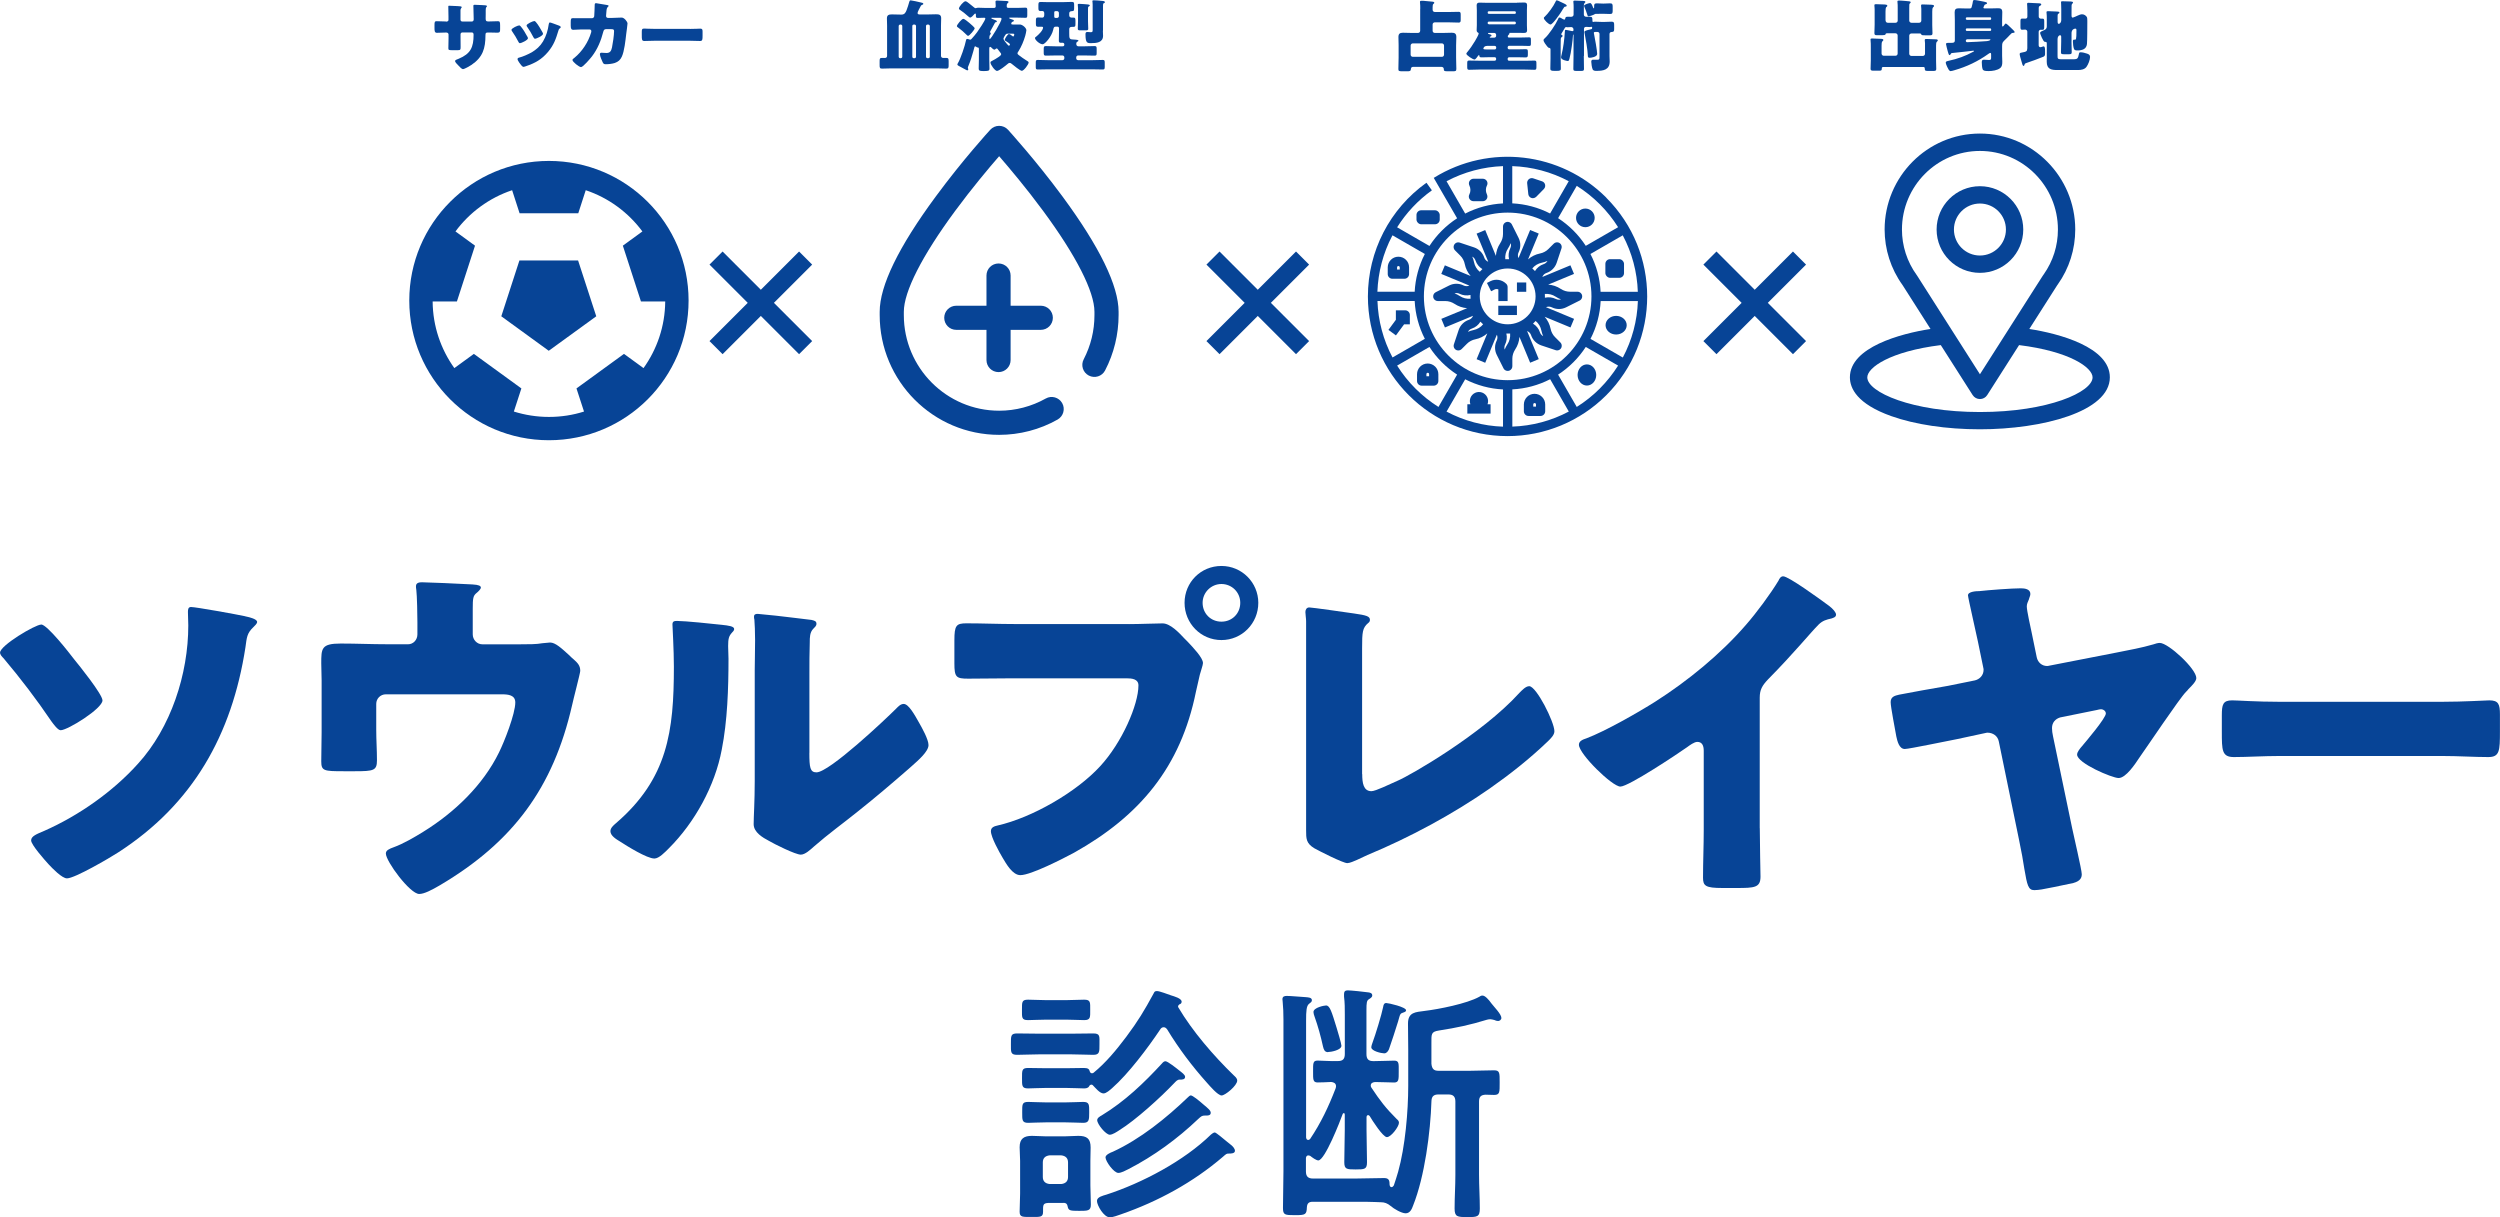 <?xml version="1.0" encoding="UTF-8"?><svg id="_レイヤー_2" xmlns="http://www.w3.org/2000/svg" viewBox="0 0 418.36 203.7"><defs><style>.cls-1{fill:#074496;}</style></defs><g id="_レイヤー_5"><g><path class="cls-1" d="M6.88,104.5c1.01,0,4.75,4.81,5.52,5.82,.83,1.01,4.75,5.88,4.75,6.89,0,1.36-5.82,4.99-7,4.99-.47,0-1.19-1.01-1.54-1.48-2.49-3.68-5.16-7.18-8.01-10.56-.24-.24-.59-.59-.59-.95,0-1.19,5.88-4.69,6.88-4.69Zm34.13-1.37c.53,.12,2.02,.42,2.02,.95,0,.3-.42,.65-.59,.83-1.13,1.07-1.13,1.72-1.37,3.44-2.26,14.6-8.78,26.23-21.31,34.31-1.37,.89-7.24,4.33-8.55,4.33-.83,0-2.43-1.66-3.09-2.37-.65-.71-2.91-3.26-2.91-3.98s.95-1.07,2.2-1.6c5.76-2.55,11.45-6.53,15.67-11.22,5.52-6.05,8.43-15.02,8.43-23.15,0-.77-.06-1.48-.06-2.26,0-.47,.06-.83,.53-.83,.77,0,7.72,1.25,9.02,1.54Z"/><path class="cls-1" d="M68.25,107.82c.95,0,1.6-.77,1.6-1.66v-2.02c0-1.13-.06-4.45-.18-5.4-.06-.36-.06-.47-.06-.65,0-.59,.59-.65,1.01-.65,.83,0,6.41,.24,8.43,.36,1.07,.06,1.42,.24,1.42,.53,0,.24-.47,.71-.71,.89-.59,.47-.65,.89-.65,2.67v4.27c0,.89,.71,1.66,1.6,1.66h6.35c1.31,0,2.79,0,3.68-.18,.36,0,.95-.12,1.31-.12,.89,0,1.9,.95,3.15,2.08,.24,.24,.53,.53,.83,.77,.65,.59,1.07,1.01,1.07,1.9,0,.36-1.19,4.87-1.37,5.76-3.15,13.77-9.85,22.85-22.08,30.09-1.42,.83-2.67,1.48-3.5,1.48-1.54,0-5.58-5.46-5.58-6.77,0-.53,.53-.77,1.36-1.07,1.48-.53,3.44-1.66,4.87-2.55,5.28-3.26,10.03-7.83,12.7-13.29,.89-1.78,2.73-6.47,2.73-8.37,0-1.25-1.19-1.36-2.26-1.36h-19.41c-.89,0-1.6,.71-1.6,1.6v4.33c0,1.72,.12,3.38,.12,5.1s-.53,1.84-3.68,1.84h-1.9c-3.32,0-3.74-.06-3.74-1.66s.06-3.26,.06-4.87v-8.67c0-.95-.06-1.9-.06-2.85,0-2.49,0-3.32,3.26-3.32,2.61,0,5.16,.12,7.78,.12h3.44Z"/><path class="cls-1" d="M120.78,104.56c1.13,.12,2.08,.24,2.08,.71,0,.24-.24,.47-.36,.59-.53,.59-.65,1.01-.65,2.26,0,.71,.06,1.42,.06,2.14,0,4.93-.18,10.39-1.13,15.19-1.13,6.05-4.51,12.17-8.84,16.5-.65,.65-1.66,1.72-2.43,1.72-1.25,0-4.57-2.08-5.76-2.85-.59-.36-1.6-.95-1.6-1.72,0-.53,.47-.95,.89-1.31,8.72-7.48,9.73-15.43,9.73-26.23,0-2.73-.24-6.83-.24-7.06,0-.53,.3-.59,.77-.59,1.25,0,5.94,.47,7.48,.65Zm14.66,21.43c0,2.43,.12,3.26,1.19,3.26,2.14,0,11.45-8.78,13.35-10.68,.3-.3,.71-.77,1.25-.77,.83,0,1.84,1.84,2.61,3.21,.47,.83,1.54,2.73,1.54,3.68,0,1.07-1.72,2.55-2.79,3.5-.18,.18-.42,.36-.53,.47-2.79,2.43-5.58,4.81-8.49,7.12-2.43,1.96-4.99,3.8-7.36,5.88-.59,.53-1.48,1.36-2.2,1.36-.89,0-4.45-1.78-5.34-2.31-1.01-.53-2.55-1.42-2.55-2.79,0-1.19,.18-3.86,.18-7.18v-18.64c0-1.19,.06-3.15,.06-4.99,0-1.36-.06-2.67-.12-3.44-.06-.18-.06-.3-.06-.47,0-.42,.3-.47,.65-.47,.12,0,2.55,.24,3.03,.3,.95,.12,5.1,.59,5.94,.71,.47,.12,.83,.18,.83,.65,0,.36-.3,.59-.53,.83-.59,.59-.59,1.48-.59,2.26-.06,1.78-.06,3.56-.06,5.34v13.18Z"/><path class="cls-1" d="M188.91,104.44c1.84,0,4.45-.12,5.64-.12,1.31,0,2.79,1.6,3.68,2.55l.47,.47c.95,1.01,2.61,2.73,2.61,3.62,0,.36-.42,1.48-.53,1.96-.24,1.01-.42,1.84-.65,2.85-2.55,12.58-9.38,20.77-20.42,26.94-1.78,.95-7.18,3.74-8.96,3.74-1.31,0-2.37-1.9-2.97-2.91-.53-.89-1.96-3.44-1.96-4.45,0-.65,.59-.83,1.13-.95,5.76-1.31,13.18-5.58,17.15-9.91,3.68-3.98,6.41-10.33,6.41-13.53,0-1.07-1.07-1.19-2.02-1.19h-18.87c-2.55,0-5.04,.06-7.6,.06-2.02,0-2.31-.24-2.31-2.55v-3.86c0-2.49,.3-2.85,2.02-2.85,2.67,0,5.4,.12,8.07,.12h19.11Zm21.66-3.56c0,3.44-2.73,6.23-6.17,6.23s-6.17-2.79-6.17-6.23,2.73-6.17,6.17-6.17,6.17,2.79,6.17,6.17Zm-9.32,0c0,1.78,1.36,3.15,3.15,3.15s3.15-1.37,3.15-3.15-1.42-3.15-3.15-3.15-3.15,1.42-3.15,3.15Z"/><path class="cls-1" d="M227.96,129.55c0,1.42,.18,2.85,1.54,2.85,.71,0,3.09-1.19,4.45-1.78,1.96-.83,14.01-7.72,20.3-14.66,.47-.47,1.07-1.13,1.66-1.13,1.19,0,4.21,5.99,4.21,7.54,0,.65-.65,1.25-1.13,1.72-3.03,2.91-6.35,5.52-9.73,7.89-6.23,4.33-13.41,8.19-20.42,11.1l-1.78,.83c-.42,.18-1.19,.53-1.6,.53-.71,0-4.69-2.02-5.52-2.49-1.37-.83-1.37-1.6-1.37-3.03v-34.96c0-.47-.12-1.13-.12-1.54,0-.36,.18-.77,.65-.77s6.23,.83,7.48,1.01c2.08,.3,2.67,.47,2.67,1.07,0,.24-.12,.42-.3,.53-.95,.83-1.01,1.48-1.01,4.27v21.01Z"/><path class="cls-1" d="M294.49,138.57c0,1.6,.06,3.2,.06,4.81,0,1.07,.06,2.2,.06,3.32,0,1.84-1.01,1.9-3.98,1.9h-2.43c-2.79,0-3.21-.36-3.21-1.72,0-2.67,.12-5.34,.12-8.01v-13.24c0-.89-.3-1.48-1.07-1.48-.53,0-1.31,.59-1.72,.89-1.6,1.13-9.79,6.59-11.16,6.59s-6.94-5.46-6.94-7c0-.65,.71-.89,1.25-1.07,3.15-1.19,8.67-4.33,11.57-6.17,5.4-3.44,10.92-7.95,15.13-12.82,1.72-1.96,4.1-5.16,5.46-7.42,.12-.3,.36-.71,.77-.71,.89,0,5.88,3.62,7.66,4.93,.71,.53,1.19,1.13,1.19,1.48,0,.42-.42,.53-.77,.65-.83,.18-1.48,.36-2.14,1.01-1.42,1.42-4.04,4.69-8.49,9.2-.95,1.01-1.37,1.72-1.37,3.03v21.84Z"/><path class="cls-1" d="M330.4,113.88c.89-.18,1.54-.89,1.54-1.78,0-.06,0-.24-.06-.42l-.89-4.33c-.12-.65-1.66-7.36-1.66-7.72,0-.65,1.42-.71,1.9-.71,1.6-.18,5.46-.47,6.94-.47,.65,0,1.6,.12,1.6,.95,0,.3-.18,.59-.24,.89-.18,.42-.36,.77-.36,1.19,0,.71,.65,3.56,.83,4.45l.83,4.04c.18,.89,.89,1.48,1.72,1.48,.12,0,.18,0,.42-.06l11.28-2.2c2.08-.42,4.1-.77,6.11-1.36,.3-.12,.77-.24,1.07-.24,1.42,0,6.11,4.33,6.11,5.88,0,.53-.71,1.25-1.31,1.84-.12,.18-.3,.36-.42,.47-1.07,1.07-6.47,9.14-7.78,10.98-.71,1.07-2.26,3.44-3.5,3.44-1.07,0-6.94-2.49-6.94-3.92,0-.47,.53-1.07,.83-1.42,.65-.77,3.98-4.69,3.98-5.46,0-.42-.42-.71-.83-.71-.18,0-.42,.06-.65,.12l-6.17,1.25c-.77,.24-1.36,.83-1.36,1.78,0,.42,.06,.89,.18,1.42l3.2,15.37c.24,1.19,1.6,6.94,1.6,7.66,0,.47-.12,1.13-1.42,1.48-1.96,.42-4.81,1.01-5.28,1.07-.3,.06-.95,.12-1.25,.12-1.01,0-1.19-.83-1.66-3.56-.18-1.25-.47-2.85-.89-4.87l-3.38-16.44c-.18-.95-1.01-1.48-1.9-1.48-.06,0-.12,0-.36,.06l-4.69,1.01c-1.31,.24-8.07,1.66-8.78,1.66-.95,0-1.25-1.31-1.42-2.08-.18-1.07-.95-4.93-.95-5.76,0-.89,.65-1.07,1.42-1.25,.83-.18,6.77-1.25,8.19-1.48l4.39-.89Z"/><path class="cls-1" d="M408.74,117.44c3.5,0,7.3-.24,7.83-.24,1.54,0,1.78,.65,1.78,2.37v2.85c0,3.26-.06,4.27-1.96,4.27-2.32,0-5.04-.18-7.66-.18h-27.3c-2.61,0-5.4,.18-7.6,.18-2.02,0-2.02-1.13-2.02-4.27v-2.73c0-1.78,.18-2.49,1.72-2.49,.83,0,4.15,.24,7.89,.24h27.3Z"/></g><g><g><path class="cls-1" d="M74.62,3.62c.13,0,.43-.01,.43-.3v-.56c0-.56-.03-1.12-.03-1.67,0-.09,.01-.13,.12-.13,.26,0,1.06,.05,1.4,.06,.42,.01,.73,.04,.73,.18,0,.04-.05,.12-.08,.14-.1,.13-.13,.25-.13,.4v1.54c0,.18,.1,.32,.3,.32h1.61c.22,0,.3-.18,.3-.38,0-.36-.03-1.8-.05-2.09,0-.05-.01-.1-.01-.16,0-.1,.09-.17,.19-.17,.18,0,.95,.04,1.18,.05,.44,.01,.91,.03,.91,.17,0,.22-.21,.03-.21,.64v.73c0,.23-.01,.47-.01,.71,0,.38,.08,.49,.42,.49h.16c.32-.01,1.38-.04,1.49-.04,.29,0,.35,.12,.35,.73v.57c0,.43-.03,.62-.43,.62-.47,0-.95-.03-1.41-.03h-.16c-.38,0-.45,.06-.45,.45-.01,2.21-.43,3.67-2.34,4.97-.25,.17-1.17,.71-1.44,.71-.17,0-.56-.38-.79-.65-.21-.21-.52-.52-.52-.7,0-.17,.23-.25,.61-.39,2-.83,2.49-1.92,2.49-4.01,0-.21-.06-.39-.3-.39h-1.58c-.17,0-.3,.14-.3,.3v.69c0,.53,.01,1.26,.01,1.43,0,.45-.01,.55-.48,.55h-.91c-.58,0-.66-.04-.66-.32,0-.55,.03-1.08,.03-1.61v-.7c0-.18-.16-.32-.34-.32h-.26c-.51,0-1.01,.04-1.35,.04-.39,0-.4-.34-.4-.82v-.48c0-.53,.05-.64,.35-.64,.27,0,.91,.04,1.4,.04h.17Z"/><path class="cls-1" d="M88.25,6.11c.06,.13,.1,.23,.1,.29,0,.32-1.14,.83-1.34,.83-.14,0-.22-.16-.27-.26-.31-.6-.65-1.17-1.03-1.71-.05-.08-.12-.17-.12-.26,0-.27,1.06-.75,1.3-.75,.06,0,.17,.06,.26,.18,.42,.49,.77,1.1,1.09,1.69Zm4.82-2c.39,.13,.77,.25,.77,.44,0,.06-.06,.13-.17,.21-.12,.09-.14,.09-.21,.32-.44,1.45-.77,2.44-1.77,3.63-1.04,1.23-2.15,1.86-3.66,2.36-.1,.04-.32,.12-.43,.12-.21,0-.55-.48-.67-.66-.01-.03-.04-.05-.06-.09-.1-.16-.26-.39-.26-.53,0-.17,.09-.22,.23-.26,.66-.16,1.52-.55,2.12-.88,.79-.47,1.44-1.04,1.91-1.83,.53-.9,.82-1.86,.96-2.89,.03-.12,.06-.29,.19-.29s.88,.29,1.05,.35Zm-3.41-.44c.42,.48,.82,1.19,1.13,1.75,.05,.1,.08,.19,.08,.25,0,.31-1.13,.82-1.32,.82-.14,0-.22-.14-.29-.26-.31-.62-.65-1.18-1.05-1.75-.05-.06-.09-.13-.09-.22,0-.25,1.06-.74,1.31-.74,.06,0,.16,.06,.23,.16Z"/><path class="cls-1" d="M99.04,3.05c.22,0,.38-.14,.4-.35,.04-.23,.06-1.56,.08-1.88,0-.16,.04-.29,.22-.29,.09,0,1.75,.29,1.92,.32,.05,.01,.19,.06,.19,.13,0,.05-.04,.09-.09,.14-.09,.08-.22,.22-.26,.58-.01,.12-.08,.88-.08,.95,0,.22,.12,.35,.34,.35h.64c.4-.01,1.61-.06,1.64-.06,.42,0,.97,.69,.97,.99,0,.16-.18,1.53-.22,1.79-.12,1.04-.31,2.87-.73,3.76-.26,.56-.61,.86-1.18,1.06-.43,.14-1.05,.21-1.51,.21-.31,0-.38-.08-.51-.32-.14-.3-.47-1.03-.47-1.35,0-.17,.09-.26,.26-.26,.16,0,.52,.05,.83,.05,.62,0,.8-.35,.93-.91,.14-.64,.35-2.09,.35-2.73,0-.27-.08-.35-.48-.35h-.9c-.26,.01-.36,.19-.42,.42-.38,1.49-.96,2.91-1.9,4.14-.25,.32-1.48,1.79-1.83,1.79-.32,0-1.43-.88-1.43-1.19,0-.13,.12-.21,.32-.36,1.3-1.06,2.32-2.62,2.8-4.23,.01-.06,.04-.18,.04-.23,0-.17-.13-.29-.29-.29h-1.41c-.36,.01-1.15,.06-1.36,.06-.29,0-.39-.23-.39-.69v-.62c0-.51,.06-.64,.36-.64,.36,0,.73,.01,1.09,.01h2.04Z"/><path class="cls-1" d="M115.47,4.84c.77,0,1.6-.05,1.71-.05,.34,0,.39,.14,.39,.52v.62c0,.71-.01,.93-.43,.93-.51,0-1.1-.04-1.67-.04h-5.97c-.57,0-1.18,.04-1.66,.04-.44,0-.44-.25-.44-.93v-.6c0-.39,.04-.55,.38-.55,.18,0,.91,.05,1.73,.05h5.97Z"/></g><g><path class="cls-1" d="M153.55,2.19c0,.19,.18,.23,.35,.23h1.35c.47,0,.92-.03,1.39-.03,.49,0,.86,.06,.86,.66,0,.42-.03,.82-.03,1.23v5.06c0,.25,.18,.36,.4,.36,.17,0,.32-.01,.48-.01,.36,0,.4,.14,.4,.56v.66c0,.43-.04,.57-.4,.57-.52,0-1.05-.04-1.57-.04h-7.61c-.52,0-1.05,.04-1.57,.04-.36,0-.4-.14-.4-.57v-.67c0-.42,.04-.55,.4-.55,.17,0,.32,.01,.49,.01,.23,0,.36-.14,.36-.36V4.3c0-.51-.03-.9-.03-1.23,0-.57,.35-.66,.84-.66,.47,0,.93,.03,1.4,.03h.22c.47,0,.67-.32,.82-.71,.18-.48,.34-.96,.47-1.45,.04-.14,.09-.22,.23-.22,.18,0,1.35,.27,1.64,.34,.25,.05,.47,.09,.47,.23,0,.12-.12,.16-.19,.18-.14,.05-.18,.09-.23,.19-.13,.25-.55,.97-.55,1.21Zm-2.91,1.92c-.13,0-.25,.12-.25,.25v5.13c0,.14,.12,.25,.25,.25h.1c.14,0,.25-.1,.25-.25V4.36c0-.14-.1-.25-.25-.25h-.1Zm2.28,0c-.14,0-.25,.1-.25,.25v5.13c0,.14,.1,.25,.25,.25h.12c.14,0,.25-.1,.25-.25V4.36c0-.13-.1-.25-.25-.25h-.12Zm2.3,0c-.14,0-.26,.1-.26,.25v5.13c0,.14,.12,.25,.26,.25h.12c.14,0,.26-.1,.26-.25V4.36c0-.13-.12-.25-.26-.25h-.12Z"/><path class="cls-1" d="M163.1,4.75c0,.22-.87,1.25-1.1,1.25-.09,0-.19-.12-.26-.18-.42-.43-.9-.84-1.35-1.17-.12-.08-.26-.17-.26-.29,0-.22,.8-1.21,1.08-1.21,.18,0,.71,.44,.99,.67,.31,.26,.91,.78,.91,.92Zm2.45,5.27c0,.49,.03,.97,.03,1.47,0,.31-.1,.4-.87,.4h-.22c-.58,0-.71-.1-.71-.42,0-.48,.03-.96,.03-1.45v-1.78c0-.23-.03-.29-.19-.29-.1,0-.17-.05-.29-.14-.05-.04-.1-.05-.14-.05-.1,0-.13,.12-.21,.44-.03,.1-.05,.21-.09,.34-.21,.77-.49,1.69-.8,2.41-.03,.06-.13,.32-.13,.39s.08,.17,.08,.26c0,.08-.05,.17-.14,.17s-.19-.05-.26-.09c-.4-.22-.79-.43-1.18-.64-.1-.05-.25-.13-.25-.26,0-.06,.05-.14,.09-.21,.45-.73,1.18-2.91,1.35-3.8,.03-.12,.05-.26,.21-.26,.08,0,.23,.05,.31,.08,.05,.03,.12,.05,.18,.05,.12,0,.21-.09,.27-.17,.29-.31,.64-.73,.88-1.06,.25-.34,1.39-2,1.39-2.31,0-.12-.1-.13-.19-.13-.36,0-.73,.03-1.09,.03-.29,0-.3-.13-.3-.44v-.12c0-.06-.01-.17-.12-.17-.05,0-.13,.08-.18,.14-.13,.16-.45,.53-.67,.53-.09,0-.23-.13-.35-.23-.44-.4-.9-.77-1.39-1.09-.06-.04-.13-.09-.13-.18,0-.32,.79-1.23,1.09-1.23,.17,0,.42,.21,.55,.31,.29,.22,.56,.43,.82,.66,.1,.09,.22,.19,.34,.19,.05,0,.13-.03,.17-.04,.08-.03,.12-.04,.21-.04,.43,0,.87,.04,1.31,.04h1.35c.21,0,.32-.06,.32-.3,0-.16-.01-.49-.03-.6-.01-.06-.01-.09-.01-.13,0-.18,.13-.21,.27-.21,.16,0,1.27,.05,1.6,.08,.16,.01,.31,.03,.31,.17,0,.08-.06,.14-.17,.22-.13,.1-.13,.32-.13,.49,0,.22,.12,.27,.31,.27h1.49c.44,0,.9-.04,1.34-.04,.27,0,.3,.12,.3,.45v.77c0,.38-.03,.48-.3,.48-.44,0-.9-.03-1.34-.03h-1.19c-.09,0-.21,0-.21,.06,0,.09,.27,.18,.45,.23,.27,.08,.34,.1,.34,.22,0,.1-.06,.14-.16,.16-.23,.05-.27,.27-.27,.35,0,.12,.12,.13,.26,.13h1.17c.45,0,1.1,.58,1.1,.96,0,.18-.14,.74-.19,.93-.25,.87-.65,1.84-1.14,2.6-.08,.12-.16,.22-.16,.32,0,.12,.1,.22,.19,.29,.43,.34,.92,.67,1.36,.95,.18,.1,.32,.19,.32,.32,0,.29-.8,1.38-1.14,1.38-.27,0-1.39-.91-1.65-1.13-.12-.1-.23-.19-.39-.19-.14,0-.25,.09-.35,.18-.3,.26-1.41,1.16-1.77,1.16-.32,0-1.09-1.01-1.09-1.41,0-.14,.1-.19,.22-.25,.3-.13,.83-.47,1.12-.66,.26-.18,.45-.32,.45-.48,0-.1-.08-.21-.22-.38-.08-.09-.19-.25-.3-.39-.08-.12-.14-.19-.23-.19-.06,0-.12,.03-.17,.08-.05,.05-.12,.12-.21,.12-.16,0-.39-.23-.51-.35-.05-.05-.12-.12-.19-.12-.14,0-.16,.14-.16,.31v1.86Zm.57-7.05c-.14,0-.23,0-.23,.06,0,.08,.18,.16,.4,.23,.3,.1,.53,.18,.53,.34,0,.1-.14,.12-.23,.13-.08,.01-.14,.17-.18,.25-.21,.4-.44,.83-.67,1.22-.03,.04-.06,.1-.06,.16s.03,.09,.06,.12c.04,.03,.06,.06,.06,.12,0,.1-.06,.17-.13,.25-.09,.12-.1,.3-.1,.45v.1s0,.14,.06,.14c.22,0,1.97-2.95,1.97-3.37,0-.18-.12-.19-.34-.19h-1.14Zm2.61,2.66c-.21,0-.32,0-.47,.18-.12,.16-.34,.52-.34,.69,0,.14,.34,.58,.57,.84,.16,.18,.26,.31,.35,.31s.18-.16,.18-.23c0-.09-.4-.38-.61-.49s-.27-.17-.27-.25c0-.21,.49-.99,.71-.99,.09,0,.3,.13,.44,.25,.13,.1,.18,.16,.26,.16,.17,0,.18-.34,.18-.35,0-.12-.12-.12-.56-.12h-.45Z"/><path class="cls-1" d="M178.11,.35c.42,0,.83-.03,1.25-.03,.36,0,.39,.13,.39,.52v.32c0,.62,0,.69-.4,.71-.25,.01-.42,.1-.42,.36v.36c0,.26,.22,.36,.44,.36,.08,0,.14-.01,.22-.01,.34,0,.38,.12,.38,.55v.53c0,.34-.03,.48-.35,.48h-.26c-.23,0-.43,.09-.43,.35v.66c0,.9,0,1.08,.64,1.1,.8,.04,.9,.09,.9,.21,0,.05-.05,.08-.09,.1-.21,.13-.27,.17-.27,.43,0,.23,.12,.4,.36,.4h1.01c.57,0,1.13-.04,1.7-.04,.31,0,.34,.13,.34,.47v.66c0,.35-.03,.47-.32,.47-.57,0-1.14-.03-1.71-.03h-1.08c-.17,0-.31,.14-.31,.31v.17c0,.17,.14,.31,.31,.31h2.43c.57,0,1.14-.04,1.71-.04,.3,0,.32,.13,.32,.47v.66c0,.34-.03,.47-.32,.47-.57,0-1.14-.03-1.71-.03h-7.48c-.57,0-1.14,.03-1.71,.03-.3,0-.32-.13-.32-.47v-.66c0-.34,.03-.47,.32-.47,.57,0,1.14,.04,1.71,.04h2.44c.17,0,.31-.14,.31-.31v-.17c0-.17-.14-.31-.31-.31h-1.09c-.57,0-1.14,.03-1.71,.03-.31,0-.34-.13-.34-.53v-.55c0-.38,.03-.52,.34-.52,.57,0,1.14,.04,1.71,.04h1.1c.21,0,.3-.09,.3-.3,0-.23-.16-.3-.36-.3-.05,0-.1,.01-.17,.01-.27,0-.39-.05-.39-.35,0-.61,.03-1.22,.03-1.83v-.27c0-.13-.1-.25-.25-.25h-.29c-.31,0-.35,.13-.44,.55-.25,1.1-1.38,2.4-1.75,2.4-.49,0-1.29-.71-1.29-1.04,0-.09,.09-.18,.21-.25,.36-.29,1.14-1.03,1.14-1.51,0-.12-.1-.14-.25-.14-.19,0-.38,.01-.57,.01-.34,0-.38-.13-.38-.51v-.44c0-.44,0-.61,.38-.61,.22,0,.45,.03,.67,.03,.32,0,.35-.27,.35-.53v-.18c0-.22-.09-.4-.32-.4-.1,0-.21,.01-.31,.01-.32,0-.35-.17-.35-.52V.86c0-.39,.03-.53,.39-.53,.42,0,.83,.03,1.25,.03h2.71Zm-1.44,1.51c-.21,0-.25,.09-.25,.27v.56c0,.17,.01,.31,.22,.31h.25c.18,0,.31-.14,.31-.31v-.52c0-.18-.14-.31-.32-.31h-.21Zm5.4,1.7c0,.47,.04,.96,.04,1.27,0,.22-.13,.25-.44,.25h-.84c-.34,0-.47-.03-.47-.25,0-.38,.04-.84,.04-1.27V1.38c0-.36-.05-.52-.05-.58,0-.14,.13-.16,.23-.16,.09,0,.69,.04,.83,.05,.56,.03,.96,.06,.96,.21,0,.09-.1,.16-.17,.19-.12,.06-.13,.1-.13,.45V3.56Zm2.49,1.57c0,.29,.03,.57,.03,.86,0,1.14-1.1,1.23-2.02,1.23-.64,0-.92-.04-.92-1.47,0-.21,.03-.4,.29-.4,.05,0,.12,.01,.17,.01,.14,.01,.27,.03,.42,.03,.31,0,.32-.1,.32-.42V.78c0-.43-.05-.52-.05-.6,0-.13,.16-.13,.26-.13,.26,0,1.08,.06,1.36,.1,.22,.01,.48,.05,.48,.21,0,.09-.08,.14-.18,.18-.12,.06-.14,.1-.14,.42V5.13Z"/></g><g><path class="cls-1" d="M237.67,1.48c0-.36,0-.75-.04-1.04-.01-.04-.01-.08-.01-.12,0-.17,.13-.19,.27-.19,.1,0,.26,.01,.35,.01,.49,.05,.99,.09,1.48,.14,.1,.01,.3,.03,.3,.18,0,.08-.05,.13-.16,.21-.09,.08-.12,.27-.12,.56v.4c0,.25,.17,.38,.4,.38h2.35c.53,0,1.06-.03,1.6-.03,.32,0,.35,.13,.35,.53v.74c0,.4-.03,.53-.35,.53-.53,0-1.06-.04-1.6-.04h-2.39c-.21,0-.36,.17-.36,.36v1.05c0,.21,.16,.36,.36,.36h1.52c.44,0,.88-.03,1.32-.03s.77,.1,.77,.71c0,.47-.04,.93-.04,1.39v2.04c0,.65,.04,1.29,.04,1.93,0,.35-.16,.38-.56,.38h-.92c-.53,0-.62-.06-.62-.38,0-.21-.16-.36-.4-.36h-4.7c-.42,0-.4,.32-.42,.48-.03,.23-.23,.26-.61,.26h-.8c-.53,0-.67-.03-.67-.36,0-.65,.04-1.3,.04-1.95v-2.04c0-.45-.03-.92-.03-1.39,0-.53,.23-.71,.75-.71,.44,0,.88,.03,1.32,.03h1.21c.21,0,.35-.14,.36-.36V1.48Zm3.62,8.03c.21,0,.36-.16,.36-.36v-1.53c0-.19-.16-.36-.36-.36h-4.87c-.19,0-.36,.17-.36,.36v1.53c0,.21,.16,.35,.36,.36h4.87Z"/><path class="cls-1" d="M253.85,.45c.4,0,.79-.03,1.19-.03,.34,0,.51,.1,.51,.45,0,.29-.03,.56-.03,.84v2.52c0,.29,.03,.56,.03,.84,0,.34-.17,.44-.49,.44-.4,0-.8-.01-1.21-.01h-1.14c-.05,0-.13,0-.13,.06,0,.01,.01,.05,.01,.06,0,.08-.04,.12-.1,.17-.1,.09-.17,.18-.17,.32,0,.09,.08,.17,.18,.17h1.97c.47,0,.95-.03,1.41-.03,.29,0,.31,.09,.31,.44v.56c0,.35-.03,.44-.31,.44-.47,0-.95-.03-1.41-.03h-1.92c-.14,0-.25,.12-.25,.26v.09c0,.13,.1,.25,.25,.25h1.39c.45,0,.92-.03,1.38-.03,.35,0,.36,.14,.36,.52v.35c0,.36-.03,.51-.35,.51-.47,0-.93-.03-1.39-.03h-1.39c-.14,0-.25,.12-.25,.25v.09c0,.14,.1,.25,.25,.25h2.6c.55,0,1.09-.03,1.64-.03,.3,0,.32,.12,.32,.49v.56c0,.36-.03,.49-.31,.49-.56,0-1.1-.04-1.65-.04h-7.66c-.55,0-1.09,.04-1.64,.04-.3,0-.32-.13-.32-.51v-.55c0-.38,.03-.49,.32-.49,.55,0,1.09,.03,1.64,.03h2.63c.14,0,.25-.1,.25-.25v-.09c0-.13-.1-.25-.25-.25h-.84c-.45,0-.91,.03-1.36,.03-.29,0-.34-.08-.36-.29,0-.04-.01-.09-.06-.09-.06,0-.12,.08-.16,.13-.09,.14-.43,.61-.58,.61-.31,0-1.38-.73-1.38-.97,0-.08,.08-.16,.12-.22,.51-.61,.95-1.26,1.35-1.93,.12-.19,.6-1.04,.6-1.22,0-.09-.05-.13-.13-.17-.16-.08-.21-.23-.21-.4,0-.29,.03-.56,.03-.84V1.73c0-.29-.03-.57-.03-.84,0-.34,.17-.45,.49-.45,.4,0,.8,.03,1.22,.03h5.04Zm-5.04,7.24c-.51,0-.58,.43-.58,.45,0,.13,.26,.14,.65,.14h1.25c.14,0,.25-.12,.25-.25v-.09c0-.16-.1-.25-.25-.26h-1.31Zm4.69-5.37c.09,0,.17-.08,.17-.17v-.09c0-.1-.08-.17-.17-.17h-4.37c-.09,0-.17,.06-.17,.17v.09c0,.1,.08,.16,.17,.17h4.37Zm-.04,1.75c.12,0,.21-.09,.21-.21v-.04c0-.12-.09-.21-.21-.21h-4.3c-.1,0-.21,.09-.21,.21v.04c0,.12,.09,.19,.21,.21h4.3Zm-4.32,1.44c-.05,0-.14,.01-.14,.08,0,.09,.26,.14,.43,.19,.09,.03,.16,.06,.16,.17,0,.12-.1,.14-.19,.17-.05,.01-.1,.05-.1,.1,0,.08,.05,.08,.1,.08h.66c.18,0,.31-.13,.31-.31v-.14c0-.23-.16-.34-.32-.34h-.9Z"/><path class="cls-1" d="M265.04,9.38c0,.71,.03,1.43,.03,2.15,0,.31-.12,.34-.52,.34h-.7c-.43,0-.56-.03-.56-.34,0-.73,.03-1.44,.03-2.15v-3.53s0-.08-.03-.08c-.06,0-.08,.29-.08,.35,0,.31-.29,2.73-.57,3.69-.1,.35-.14,.4-.29,.4-.09,0-1.12-.16-1.12-.61,0-.1,.05-.3,.08-.4,.31-1.23,.48-2.63,.56-3.91,.01-.12,0-.3,.13-.3,.1,0,.8,.16,.95,.19,.05,.01,.13,.03,.18,.03,.12,0,.18-.05,.18-.17v-.13c0-.21-.17-.38-.38-.38s-.4,.03-.61,.03c-.05,0-.12-.03-.23-.03-.16,0-.22,.12-.39,.42-.09,.17-.21,.38-.39,.66-.03,.04-.05,.08-.05,.13,0,.06,.06,.1,.13,.13,.05,.03,.1,.05,.1,.13,0,.09-.04,.14-.12,.19-.17,.12-.19,.13-.19,.69v.12c0,.14-.01,.3-.01,.45v2.35c0,.55,.03,1.1,.03,1.66,0,.3-.06,.4-.74,.4h-.31c-.64,0-.71-.1-.71-.4,0-.56,.03-1.12,.03-1.66v-1.43c0-.19,0-.32-.21-.36-.16-.03-.18-.05-.36-.26-.18-.22-.6-.75-.6-1.03,0-.12,.09-.21,.18-.29,.7-.6,1.86-2.35,2.23-3.18,.12-.25,.13-.32,.25-.32,.16,0,.35,.13,.48,.21,.08,.05,.25,.14,.34,.14,.12,0,.14-.1,.16-.19,.03-.18,.08-.29,.4-.29,.19,0,.38,.01,.57,.01,.23,0,.42-.12,.42-.36v-.26c0-.25,.01-.58,.01-.91s-.01-.66-.04-.88c-.01-.04-.01-.08-.01-.13,0-.16,.12-.17,.23-.17,.4,0,.96,.03,1.38,.05,.19,.01,.4,.01,.4,.18,0,.06-.05,.12-.12,.18-.12,.12-.13,.27-.13,.42v1.52c0,.23,.18,.36,.44,.36,.18,0,.38-.01,.57-.01,.42,0,.42,.21,.42,.57,0,.19,0,.3,.12,.3,.03,0,.05,0,.1-.01,.05-.01,.12-.03,.18-.03,.39,0,.78,.04,1.17,.04h.45c.39,0,.78-.04,1.18-.04,.38,0,.44,.13,.44,.53v.7c0,.36-.06,.48-.39,.49-.23,.01-.39,.1-.39,.36v3.66c0,.31,.03,.61,.03,.92,0,1.39-1.04,1.57-2.18,1.57-.25,0-.55,0-.67-.26s-.23-.97-.23-1.27c0-.18,.06-.34,.29-.34,.08,0,.25,.01,.39,.01h.14c.55,0,.56,0,.56-.65v-3.65c0-.21-.13-.36-.38-.36-.48,0-.57,0-.57,.18,0,.06,.04,.21,.05,.26,.12,.52,.51,2.79,.51,3.24,0,.51-1,.65-1.27,.65-.3,0-.29-.19-.3-.43-.03-.9-.35-2.73-.53-3.65-.01-.06-.04-.18-.04-.23,0-.18,.19-.25,1.14-.47,.14-.04,.16-.1,.16-.23,0-.08,0-.17-.09-.17-.03,0-.05,0-.12,.01-.06,.01-.13,.03-.18,.03-.21,0-.42-.03-.62-.03-.25,0-.36,.13-.36,.36v4.48Zm-3.66-8.96c.36,.17,.8,.34,.8,.53,0,.12-.14,.16-.25,.17-.14,.01-.16,.03-.43,.47-.05,.09-.14,.22-.23,.38-.22,.36-1.44,2.13-1.8,2.13-.31,0-1.12-.78-1.12-1.09,0-.09,.06-.14,.13-.19,.58-.53,1.49-1.78,1.82-2.51,.08-.18,.1-.25,.21-.25,.13,0,.43,.14,.65,.26,.09,.04,.17,.08,.22,.1Zm6.97,.18c.36,0,.73-.04,1.08-.04,.38,0,.44,.14,.44,.53v.7c0,.4-.05,.55-.44,.55-.36,0-.71-.03-1.08-.03h-.05c-.42,0-.74,.01-1.26,.01-.1,0-.14,.03-.22,.08-.18,.12-.78,.32-.99,.32-.13,0-.14-.05-.21-.26-.12-.4-.3-.9-.49-1.32-.03-.05-.05-.13-.05-.18,0-.21,.88-.45,1.01-.45,.18,0,.3,.22,.52,.79,.03,.08,.08,.09,.1,.09,.05,0,.06-.09,.06-.27,0-.38,.01-.56,.44-.56,.36,0,.71,.04,1.08,.04h.05Z"/></g><g><path class="cls-1" d="M315.55,3.45c0,.22,.16,.36,.36,.36h1.3c.21,0,.36-.17,.36-.36V1.4c0-.38,0-.8-.04-1.04-.01-.05-.01-.08-.01-.1,0-.16,.14-.17,.26-.17,.09,0,.19,0,.32,.01,.47,.04,.92,.06,1.38,.12,.1,.01,.26,.03,.26,.17,0,.06-.04,.1-.13,.18-.1,.09-.1,.18-.1,.31,0,.12-.01,.34-.01,.51V3.45c0,.19,.17,.36,.36,.36h1.3c.21,0,.36-.17,.36-.36V1.48c0-.12-.04-.42-.04-.49v-.08c0-.17,.13-.17,.26-.17,.36,0,1.18,.04,1.47,.05,.17,.01,.44,.03,.44,.21,0,.08-.05,.13-.13,.19-.16,.13-.17,.43-.17,.77v2.22c0,.47,.04,.93,.04,1.41,0,.29-.16,.32-.42,.32h-.78c-.43,0-.6,0-.67-.14-.05-.1-.08-.17-.26-.17h-1.4c-.19,0-.36,.17-.36,.36v3.04c0,.19,.17,.36,.36,.36h1.92c.21,0,.36-.17,.36-.36v-1.78c0-.16-.04-.38-.04-.45v-.08c0-.17,.14-.17,.27-.17,.3,0,1.29,.04,1.6,.06,.18,.01,.31,.04,.31,.19,0,.08-.05,.12-.13,.18-.14,.12-.16,.36-.16,.65v2.56c0,.48,.03,.97,.03,1.39,0,.3-.16,.32-.55,.32h-.79c-.45,0-.58-.03-.58-.36v-.08c0-.13-.09-.22-.22-.22h-6.74c-.16,0-.23,.1-.23,.21v.05c0,.34-.12,.36-.53,.36h-.78c-.42,0-.57-.03-.57-.32,0-.47,.04-.92,.04-1.39v-2.21c0-.36,0-.83-.04-1.18-.01-.05-.01-.08-.01-.12,0-.17,.14-.17,.27-.17,.27,0,1.3,.04,1.57,.06,.12,.01,.31,.04,.31,.19,0,.09-.05,.13-.13,.19-.16,.13-.17,.43-.17,.75v1.34c0,.19,.17,.36,.36,.36h1.97c.21,0,.36-.17,.36-.36v-3.04c0-.19-.16-.36-.36-.36h-1.39c-.23,0-.25,.06-.27,.16-.03,.14-.3,.16-.55,.16h-.93c-.26,0-.39-.06-.39-.34,0-.48,.04-.95,.04-1.41V1.53c0-.27-.04-.44-.04-.57v-.09c0-.16,.13-.17,.26-.17,.36,0,1.08,.03,1.45,.05,.16,.01,.45,.03,.45,.21,0,.1-.05,.14-.13,.19-.16,.1-.17,.49-.17,.8v1.49Z"/><path class="cls-1" d="M330.4,0c.23,0,1.34,.22,1.7,.3,.18,.04,.42,.09,.42,.22,0,.14-.14,.17-.25,.21-.16,.05-.19,.08-.31,.4-.03,.04-.05,.09-.05,.14,0,.08,.08,.14,.18,.14h1c.42,0,.83-.03,1.25-.03s.73,.06,.73,.66c0,.44-.03,.87-.03,1.3v.88c0,.14,0,.21,.1,.21s.21-.17,.31-.31c.04-.06,.12-.18,.21-.18,.12,0,.52,.38,1.08,.93,.16,.16,.4,.38,.4,.49,0,.13-.18,.14-.27,.14-.23,.01-.31,.1-.6,.42-.16,.17-.35,.38-.65,.66-.49,.48-.58,.53-.58,1.17v1.57c0,.32,.03,.65,.03,.99,0,.42-.01,.82-.38,1.1-.47,.36-1.29,.48-1.88,.48s-.91-.03-1.03-.31c-.1-.26-.14-.84-.14-1.14,0-.32,.06-.45,.36-.45s.65,.05,.88,.05c.31,0,.32-.18,.32-.43v-.49c0-.1,0-.27-.14-.27-.09,0-.19,.09-.26,.13-1.82,1.3-3.65,2.17-5.8,2.79-.16,.04-.44,.13-.58,.13-.25,0-.43-.43-.56-.69-.09-.19-.25-.55-.25-.74,0-.22,.31-.26,.49-.3,1.47-.31,2.79-.79,4.11-1.51,.05-.03,.12-.05,.12-.1,0-.06-.05-.08-.1-.08-.01,0-3.22,.38-3.63,.4-.08,.03-.13,.08-.17,.17-.04,.08-.09,.17-.18,.17-.14,0-.21-.3-.3-.61-.05-.19-.3-1.1-.3-1.23,0-.18,.09-.21,.61-.21h.22c.38,0,.65,0,.65-.44V3.35c0-.43-.03-.86-.03-1.3,0-.51,.22-.66,.7-.66,.43,0,.84,.03,1.27,.03h.56c.29,0,.3-.19,.35-.38,.09-.32,.13-.52,.18-.84,.03-.14,.09-.19,.23-.19Zm2.65,3.32c.09,0,.16-.08,.16-.17v-.09c0-.09-.06-.16-.16-.16h-3.91c-.09,0-.17,.06-.17,.16v.09c0,.1,.08,.16,.17,.17h3.91Zm0,1.86c.09-.01,.16-.08,.16-.17v-.09c0-.09-.06-.17-.16-.17h-3.91c-.09,0-.17,.08-.17,.17v.09c0,.09,.08,.17,.17,.17h3.91Zm-3.82,1.39c-.14,0-.26,.1-.26,.23v.04c0,.13,.1,.22,.23,.22,.52,0,2.71-.13,3.3-.18,.12-.01,.58-.08,.58-.26,0-.05-.06-.05-.16-.05h-3.7Z"/><path class="cls-1" d="M339.26,5.3c0-.19-.17-.35-.36-.35-.16,0-.35,.03-.52,.03-.25,0-.27-.16-.27-.56v-.79c0-.4,.03-.52,.29-.52,.18,0,.35,.01,.52,.01,.23,0,.35-.12,.35-.35v-.96c0-.64-.05-1-.05-1.15,0-.17,.1-.19,.26-.19,.17,0,1.63,.08,1.82,.09,.12,.01,.29,.04,.29,.18,0,.13-.1,.17-.26,.26-.14,.09-.16,.17-.16,.34v1.44c0,.19,.17,.34,.34,.34h.31c.25,0,.27,.16,.27,.52v.74c0,.48-.03,.61-.29,.61-.1,0-.19-.01-.29-.01-.18,0-.35,.14-.35,.34v2.26c0,.16,.1,.32,.27,.32,.12,0,.26-.05,.36-.09,.05-.01,.13-.05,.18-.05,.23,0,.26,.29,.26,.79v.43c0,.27-.05,.4-.27,.51-.47,.21-2.27,.86-2.82,1.04-.31,.1-.29,.12-.39,.4-.03,.05-.05,.1-.13,.1-.13,0-.22-.31-.34-.77-.04-.17-.09-.36-.16-.56-.05-.17-.14-.48-.14-.65,0-.22,.21-.23,.38-.26,.74-.14,.87-.18,.9-.71v-2.76Zm7.39,1.62c0,.6,.04,1.21,.04,1.82,0,.31-.13,.34-.53,.34h-.7c-.42,0-.57-.03-.57-.32,0-.61,.04-1.22,.04-1.83v-.82c0-.1-.06-.21-.18-.21-.26,0-.43,.31-.43,.64v2.74c0,.49,.01,.64,.57,.64h2.18c.57,0,.69-.17,.82-.86,.05-.22,.05-.31,.29-.31,.32,0,.71,.1,1.03,.21,.32,.1,.55,.22,.55,.57,0,.49-.31,1.26-.6,1.66-.32,.44-.91,.53-1.43,.53h-3.39c-1.06,0-1.83-.12-1.83-1.39,0-.31,.01-.62,.01-.93v-2.15c0-.23-.12-.25-.34-.25-.26,0-.78-1.35-.78-1.47,0-.23,.3-.32,.65-.47,.31-.13,.47-.3,.47-.64v-1.26c0-.34,0-.71-.04-.99-.01-.06-.01-.08-.01-.12,0-.17,.12-.18,.25-.18,.4,0,1.06,.04,1.48,.06,.18,.01,.43,.01,.43,.18,0,.1-.1,.14-.18,.19-.09,.06-.12,.18-.12,.31v1c0,.14,0,.38,.19,.38,.22,0,.42-.3,.42-.62V1.53c0-.64-.04-1.03-.04-1.16,0-.16,.12-.16,.23-.16,.43,0,.95,.03,1.38,.04,.19,.01,.4,.03,.4,.19,0,.08-.05,.1-.12,.17-.09,.08-.1,.19-.12,.31-.01,.17-.01,.88-.01,1.1v.58c0,.17,.03,.35,.21,.35,.09,0,.71-.29,.84-.35,.23-.1,.47-.21,.7-.21,.34,0,.61,.18,.8,.44,.08,.12,.09,.4,.09,.65v.27c0,.65-.01,3.13-.06,3.63-.1,.87-.84,1.06-1.6,1.06-.21,0-.47-.01-.56-.23-.13-.3-.19-.91-.19-1.25,0-.12,0-.32,.16-.32h.17c.18,0,.26,0,.26-1.49,0-.21,0-.36-.18-.36-.29,0-.6,.21-.64,.69v1.41Z"/></g><g id="Outline"><path class="cls-1" d="M268.81,33.08c-7.66-7.66-19.58-9.05-28.8-3.36l-.08,.05,3.91,6.76c-1.85,1.2-3.43,2.78-4.63,4.63l-5.41-3.12c1.52-2.42,3.5-4.52,5.82-6.19l-.91-1.27c-6.15,4.38-9.8,11.47-9.8,19.03,0,12.91,10.46,23.37,23.37,23.37,6.2,0,12.14-2.46,16.52-6.84,9.13-9.13,9.13-23.92,0-33.05,0,0,0,0,0,0Zm-.96,17.3h6.24c-.11,3.3-.97,6.53-2.52,9.45l-5.41-3.12c1.01-1.96,1.59-4.12,1.7-6.32Zm0-1.56c-.11-2.21-.69-4.36-1.7-6.32l5.41-3.12c1.55,2.92,2.41,6.15,2.52,9.45h-6.24Zm2.93-10.8l-5.41,3.12c-1.2-1.85-2.78-3.43-4.63-4.63l3.12-5.41c2.79,1.76,5.16,4.12,6.92,6.92h0Zm-17.71-10.22c3.3,.11,6.53,.97,9.45,2.52l-3.12,5.41c-1.96-1.01-4.12-1.59-6.33-1.7v-6.24Zm-11,2.53c2.92-1.55,6.15-2.41,9.45-2.53v6.24c-2.21,.11-4.36,.69-6.33,1.7l-3.12-5.41Zm10.23,5.25c7.73,0,14.02,6.29,14.02,14.02s-6.29,14.02-14.02,14.02-14.02-6.29-14.02-14.02,6.29-14.02,14.02-14.02Zm-.78,29.58v6.24c-3.3-.11-6.53-.97-9.45-2.52l3.12-5.41c1.96,1.01,4.12,1.59,6.33,1.7Zm1.56,0c2.21-.11,4.36-.69,6.33-1.7l3.12,5.41c-2.92,1.55-6.15,2.41-9.45,2.52v-6.24Zm-16.34-14.78c.11,2.21,.69,4.36,1.7,6.32l-5.41,3.12c-1.55-2.92-2.41-6.15-2.52-9.45h6.24Zm-3.76-10.92s.03-.06,.05-.08l5.41,3.12c-1.01,1.96-1.59,4.12-1.7,6.32h-6.24c.12-3.27,.96-6.47,2.48-9.36Zm.82,21.72l5.41-3.12c1.2,1.85,2.78,3.43,4.63,4.63l-3.12,5.41c-2.79-1.76-5.16-4.12-6.92-6.92h0Zm33.91,3.85c-1.16,1.16-2.45,2.19-3.85,3.07l-3.12-5.41c1.85-1.2,3.43-2.78,4.63-4.63l5.41,3.12c-.88,1.39-1.91,2.68-3.07,3.85h0Z"/><path class="cls-1" d="M239.85,49.78c.08,.35,.4,.6,.76,.6h1.26c.27,0,.54,.04,.8,.12,.26,.08,.51,.2,.74,.35,.63,.42,1.36,.67,2.11,.72l-4.32,1.79,.6,1.44,4.7-1.95-.05,.11c-.13,.27-.37,.47-.65,.56-.8,.27-1.43,.9-1.7,1.7l-.8,2.4c-.14,.41,.08,.85,.49,.99,.28,.09,.59,.02,.8-.19l.89-.89c.19-.19,.41-.36,.65-.48,.24-.13,.5-.22,.76-.27,.74-.15,1.43-.49,2-.99l-1.79,4.32,1.44,.6,1.95-4.7,.04,.11c.09,.28,.07,.59-.06,.86-.38,.76-.38,1.64,0,2.4l1.13,2.26c.19,.38,.66,.54,1.05,.35,.26-.13,.43-.4,.43-.7v-1.26c0-.27,.04-.54,.12-.8,.08-.26,.2-.51,.35-.74,.42-.63,.67-1.36,.72-2.11l1.79,4.32,1.44-.6-1.95-4.7,.11,.05c.27,.13,.47,.37,.56,.65,.27,.8,.9,1.43,1.7,1.7l2.4,.8c.41,.14,.85-.08,.99-.49,.09-.28,.02-.59-.19-.8l-.89-.89c-.19-.19-.36-.41-.48-.65-.13-.24-.22-.5-.27-.76-.15-.74-.49-1.43-.99-2l4.32,1.79,.6-1.44-4.7-1.95,.11-.04c.28-.09,.59-.07,.86,.06,.76,.38,1.64,.38,2.4,0l2.26-1.13c.38-.19,.54-.66,.35-1.05-.13-.26-.4-.43-.7-.43h-1.26c-.27,0-.54-.04-.8-.12-.26-.08-.51-.2-.74-.35-.63-.42-1.36-.67-2.11-.72l4.32-1.79-.6-1.44-4.7,1.95,.05-.11c.13-.27,.37-.47,.65-.56,.8-.27,1.43-.9,1.7-1.7l.8-2.4c.14-.41-.08-.85-.49-.99-.28-.09-.59-.02-.8,.19l-.89,.89c-.19,.19-.41,.36-.65,.48-.24,.13-.5,.22-.76,.27-.74,.15-1.43,.49-2,.99l1.79-4.32-1.44-.6-1.95,4.7-.04-.11c-.09-.28-.07-.59,.06-.86,.38-.76,.38-1.64,0-2.4l-1.13-2.26c-.19-.38-.66-.54-1.05-.35-.26,.13-.43,.4-.43,.7v1.26c0,.27-.04,.54-.12,.8-.08,.26-.2,.51-.35,.74-.42,.63-.67,1.36-.72,2.11l-1.79-4.32-1.44,.6,1.95,4.7-.11-.05c-.27-.13-.47-.37-.56-.65-.27-.8-.9-1.43-1.7-1.7l-2.4-.8c-.41-.14-.85,.08-.99,.49-.09,.28-.02,.59,.19,.8l.89,.89c.19,.19,.36,.41,.48,.65,.13,.24,.22,.5,.27,.76,.15,.74,.49,1.43,.99,2l-4.32-1.79-.6,1.44,4.7,1.95-.11,.04c-.28,.09-.59,.07-.86-.06-.76-.38-1.64-.38-2.4,0l-2.26,1.13c-.32,.16-.49,.52-.41,.88Zm17.12-.18c0,2.58-2.09,4.67-4.67,4.67s-4.67-2.09-4.67-4.67,2.09-4.67,4.67-4.67c2.58,0,4.67,2.09,4.67,4.67Zm-10.38,5.63c-.32,.06-.64,.17-.94,.3,.14-.26,.36-.45,.64-.54,.61-.2,1.12-.61,1.45-1.16,.14,.15,.29,.3,.45,.44-.4,.5-.97,.83-1.6,.96Zm5.66,2.39c-.18,.28-.33,.57-.45,.88-.09-.28-.06-.58,.07-.84,.28-.57,.36-1.22,.21-1.84,.08,0,.15,0,.23,0,.13,0,.27,0,.4-.01,.06,.64-.1,1.27-.45,1.8h0Zm5.45-2.01c-.2-.61-.61-1.12-1.16-1.45,.15-.14,.3-.29,.44-.45,.5,.4,.83,.97,.96,1.6,.06,.32,.17,.64,.3,.94-.26-.14-.45-.37-.54-.64Zm3.51-5.51c-.28,.09-.58,.06-.84-.07-.57-.28-1.22-.35-1.84-.21,0-.08,0-.15,0-.23,0-.13,0-.27-.01-.4,.64-.06,1.27,.1,1.8,.45,.28,.18,.57,.33,.88,.45Zm-3.19-6.14c.32-.06,.64-.17,.94-.3-.14,.26-.36,.45-.64,.54-.61,.2-1.12,.61-1.45,1.16-.14-.15-.29-.3-.45-.44,.4-.5,.97-.83,1.6-.96h0Zm-5.66-2.39c.18-.28,.33-.57,.45-.88,.09,.28,.06,.58-.07,.84-.28,.57-.36,1.22-.21,1.84-.08,0-.15,0-.23,0-.13,0-.27,0-.4,.01-.06-.64,.1-1.27,.45-1.8h0Zm-5.45,2.01c.2,.61,.61,1.12,1.16,1.45-.15,.14-.3,.29-.44,.45-.5-.4-.83-.97-.96-1.6-.06-.32-.17-.64-.3-.94,.26,.14,.45,.37,.54,.64h0Zm-2.67,5.58c.57,.28,1.22,.35,1.84,.2,0,.08,0,.15,0,.23,0,.13,0,.27,.01,.4-.64,.06-1.27-.1-1.8-.45-.28-.18-.57-.33-.88-.45,.28-.09,.58-.06,.84,.07h0Z"/><rect class="cls-1" x="250.73" y="51.16" width="3.12" height="1.56"/><path class="cls-1" d="M250.73,50.38h1.56v-2.34c0-.21-.08-.4-.23-.55-.7-.7-1.78-.88-2.66-.43l-.57,.29,.7,1.39,.57-.29c.2-.1,.43-.11,.64-.02v1.94Z"/><rect class="cls-1" x="253.85" y="47.27" width="1.56" height="1.56"/><path class="cls-1" d="M258.56,30.89c-.06-.26-.26-.47-.51-.55l-1.46-.49c-.41-.14-.85,.08-.99,.49-.04,.11-.05,.22-.04,.33l.19,1.8c.04,.43,.43,.74,.85,.69,.18-.02,.35-.1,.48-.23l1.28-1.31c.19-.19,.26-.47,.2-.73Z"/><circle class="cls-1" cx="265.3" cy="36.46" r="1.56"/><rect class="cls-1" x="268.65" y="43.37" width="3.12" height="3.12" rx=".78" ry=".78"/><ellipse class="cls-1" cx="270.45" cy="54.42" rx="1.77" ry="1.56"/><ellipse class="cls-1" cx="265.56" cy="62.75" rx="1.56" ry="1.77"/><path class="cls-1" d="M256.8,65.9c-.99,0-1.78,.8-1.79,1.79v1.14c0,.43,.35,.78,.78,.78h2.01c.43,0,.78-.35,.78-.78v-1.14c0-.99-.8-1.78-1.78-1.79Zm.23,2.14h-.45v-.36c0-.13,.1-.23,.23-.23s.23,.1,.23,.23h0s0,.36,0,.36Z"/><path class="cls-1" d="M245.55,69.21h3.89v-1.56h-.51c.29-.79-.12-1.67-.91-1.96-.79-.29-1.67,.12-1.96,.91-.12,.34-.12,.71,0,1.05h-.51v1.56Z"/><path class="cls-1" d="M238.92,60.83c-.99,0-1.78,.8-1.79,1.79v1.14c0,.43,.35,.78,.78,.78h2.01c.43,0,.78-.35,.78-.78v-1.14c0-.99-.8-1.78-1.78-1.79Zm.23,2.14h-.45v-.36c0-.13,.1-.23,.22-.23,.13,0,.23,.1,.23,.22,0,0,0,0,0,0v.36Z"/><path class="cls-1" d="M233.01,46.65h2.01c.43,0,.78-.35,.78-.78v-1.14c0-.99-.81-1.78-1.8-1.77-.98,0-1.76,.8-1.77,1.77v1.14c0,.43,.35,.78,.78,.78h0Zm.78-1.91c0-.13,.11-.23,.23-.22,.12,0,.22,.1,.22,.22v.36h-.45v-.36Z"/><path class="cls-1" d="M232.35,55.21l1.25,.92,1.37-1.86h.96v-1.56c0-.43-.35-.78-.78-.78h-1.56v1.56h.02l-1.26,1.71Z"/><rect class="cls-1" x="237.04" y="35.19" width="3.89" height="2.34" rx=".78" ry=".78"/><path class="cls-1" d="M248.81,32.49c-.21-.45-.21-.98,.01-1.43l.02-.03c.19-.39,.03-.85-.36-1.04-.11-.05-.22-.08-.34-.08h-1.55c-.43,0-.78,.35-.78,.78,0,.12,.03,.24,.08,.35,.23,.46,.24,1.01,.01,1.47l-.02,.04c-.19,.39-.03,.85,.36,1.04,.11,.05,.22,.08,.34,.08h1.55c.43,0,.78-.35,.78-.78,0-.11-.03-.23-.07-.33l-.03-.07Z"/></g><g><path class="cls-1" d="M91.86,26.93c-12.91,0-23.37,10.46-23.37,23.37,0,12.9,10.46,23.37,23.37,23.37,12.91,0,23.37-10.46,23.37-23.37,0-12.91-10.46-23.37-23.37-23.37Zm15.83,34.67l-3.27-2.38-7.95,5.78,1.26,3.87c-1.85,.59-3.82,.9-5.87,.9s-4.01-.32-5.87-.9l1.26-3.87-7.95-5.78-3.27,2.38c-2.25-3.15-3.6-6.99-3.63-11.15h4.06s3.03-9.34,3.03-9.34l-3.27-2.38c2.35-3.18,5.65-5.62,9.48-6.9l1.25,3.86h9.82l1.25-3.86c3.83,1.28,7.12,3.72,9.48,6.9l-3.27,2.38,3.03,9.34h4.06c-.03,4.16-1.38,8-3.63,11.15Z"/><polygon class="cls-1" points="96.74 43.59 86.92 43.59 83.89 52.93 91.83 58.7 99.78 52.93 96.74 43.59"/></g><g><path class="cls-1" d="M120.92,59.27l-2.19-2.19,6.4-6.4-6.4-6.4,2.19-2.19,6.4,6.4,6.4-6.4,2.19,2.19-6.4,6.4,6.4,6.4-2.19,2.19-6.4-6.4-6.4,6.4Z"/><path class="cls-1" d="M204.08,59.27l-2.19-2.19,6.4-6.4-6.4-6.4,2.19-2.19,6.4,6.4,6.4-6.4,2.19,2.19-6.4,6.4,6.4,6.4-2.19,2.19-6.4-6.4-6.4,6.4Z"/><path class="cls-1" d="M287.24,59.27l-2.19-2.19,6.4-6.4-6.4-6.4,2.19-2.19,6.4,6.4,6.4-6.4,2.19,2.19-6.4,6.4,6.4,6.4-2.19,2.19-6.4-6.4-6.4,6.4Z"/></g><path class="cls-1" d="M165.08,60.25v-5.05h-5.05c-1.12,0-2.02-.9-2.02-2.02s.9-2.02,2.02-2.02h5.05v-5.05c0-1.12,.9-2.02,2.02-2.02s2.02,.9,2.02,2.02v5.05h5.05c1.12,0,2.02,.9,2.02,2.02s-.9,2.02-2.02,2.02h-5.05v5.05c0,1.12-.9,2.02-2.02,2.02s-2.02-.9-2.02-2.02Zm12.73-27.36c-4.51-6.11-8.94-10.96-9.12-11.17-.38-.42-.92-.66-1.49-.66s-1.11,.24-1.49,.66c-.19,.2-4.62,5.06-9.12,11.17-6.23,8.44-9.38,14.93-9.38,19.29v.55c0,11.05,8.97,20.04,19.99,20.04,3.43,0,6.81-.88,9.78-2.56,.97-.55,1.32-1.78,.77-2.75s-1.78-1.32-2.75-.77c-2.37,1.33-5.06,2.04-7.79,2.04-8.8,0-15.96-7.18-15.96-16v-.55c0-3.38,3.04-9.36,8.57-16.86,2.84-3.85,5.7-7.25,7.38-9.18,1.67,1.93,4.53,5.31,7.36,9.15,5.54,7.51,8.59,13.51,8.59,16.89v.55c0,2.61-.61,5.1-1.8,7.4-.52,.99-.13,2.21,.86,2.72,.99,.51,2.21,.13,2.72-.86,1.48-2.84,2.26-6.04,2.26-9.26v-.55c0-4.36-3.16-10.85-9.38-19.29Z"/><g><path class="cls-1" d="M339.59,55.06c5.27-8.26,4.6-7.23,4.76-7.45,1.92-2.7,2.93-5.89,2.93-9.21,0-8.8-7.14-16.05-15.95-16.05s-15.95,7.23-15.95,16.05c0,3.32,1.03,6.58,3.01,9.32l4.67,7.33c-5,.77-13.49,3.06-13.49,8.09,0,1.84,1.2,4.45,6.91,6.49,3.99,1.42,9.26,2.21,14.84,2.21,10.44,0,21.75-2.95,21.75-8.7,0-5.04-8.48-7.32-13.49-8.09Zm-18.77-8.93s-.03-.05-.05-.07c-1.65-2.27-2.49-4.95-2.49-7.65,0-7.25,5.84-13.15,13.05-13.15s13.05,5.9,13.05,13.15c0,2.71-.82,5.3-2.38,7.51-.14,.18,.59-.95-10.67,16.71l-10.51-16.5Zm10.51,22.82c-11.41,0-18.85-3.35-18.85-5.8,0-1.64,3.82-4.35,12.3-5.4l5.33,8.36c.27,.42,.73,.67,1.22,.67s.96-.25,1.22-.67l5.33-8.36c8.48,1.05,12.3,3.76,12.3,5.4,0,2.43-7.38,5.8-18.85,5.8Z"/><path class="cls-1" d="M331.33,31.16c-4,0-7.25,3.25-7.25,7.25s3.25,7.25,7.25,7.25,7.25-3.25,7.25-7.25-3.25-7.25-7.25-7.25Zm0,11.6c-2.4,0-4.35-1.95-4.35-4.35s1.95-4.35,4.35-4.35,4.35,1.95,4.35,4.35-1.95,4.35-4.35,4.35Z"/></g></g><g><path class="cls-1" d="M173.84,176.44c-1.26,0-2.49,.08-3.62,.08s-1.05-.46-1.05-1.81-.04-1.77,1.05-1.77c1.18,0,2.4,.04,3.62,.04h5.48c1.22,0,2.44-.04,3.62-.04s1.05,.46,1.05,1.77,.04,1.81-1.05,1.81-2.36-.08-3.62-.08h-5.48Zm4.17,24.86h-2.28c-1.05,0-1.18,.17-1.18,1.05v.42c0,.93-.46,.88-1.81,.88-1.6,0-2.11,.08-2.11-.88s.08-2.02,.08-3.03v-5.48c0-.76-.08-1.52-.08-2.28,0-1.43,.72-1.9,2.06-1.9,.8,0,1.56,.08,2.32,.08h3.16c.76,0,1.52-.08,2.28-.08,1.43,0,2.06,.46,2.06,1.94,0,.76-.04,1.52-.04,2.23v4.13c0,1.05,.08,2.15,.08,3.2s-.51,1.05-1.94,1.05c-1.52,0-1.81-.04-1.94-.72-.08-.42-.21-.59-.67-.63Zm-2.86-30.67c-1.14,0-2.28,.08-3.12,.08-1.1,0-1.01-.46-1.01-1.73s-.04-1.69,1.01-1.69c.97,0,2.02,.08,3.12,.08h3.2c1.05,0,2.11-.08,3.08-.08,1.09,0,1.01,.46,1.01,1.69s.08,1.73-1.01,1.73c-.88,0-1.98-.08-3.08-.08h-3.2Zm21.99-2.23c0,.08,0,.13,.04,.17,2.36,4,5.9,8.09,9.23,11.33,.25,.25,.63,.51,.63,.93,0,.84-2.02,2.49-2.61,2.49-.63,0-1.98-1.6-2.44-2.11-2.49-2.78-4.72-5.73-6.66-8.93-.13-.17-.3-.38-.59-.38s-.46,.17-.59,.38c-2.06,3.08-5.31,7.41-8.05,9.82-.34,.29-.97,.88-1.43,.88-.63,0-1.35-.93-1.81-1.39-.08-.08-.13-.08-.25-.08s-.3,.13-.34,.25c-.17,.34-.55,.38-.88,.38-.72,0-1.85-.08-2.95-.08h-3.45c-1.1,0-2.23,.08-2.95,.08-1.05,0-1.01-.46-1.01-1.73s-.04-1.69,1.01-1.69c.67,0,1.85,.04,2.95,.04h3.45c1.09,0,2.28-.04,2.95-.04,.72,0,.88,.21,.97,.55,.04,.17,.17,.34,.38,.34,.09,0,.17-.04,.25-.08,2.11-1.73,3.83-3.83,5.48-6.02,1.98-2.65,2.99-4.34,4.55-7.2,.17-.34,.21-.46,.59-.46,.46,0,1.85,.55,2.36,.72,.55,.17,1.77,.51,1.77,1.05,0,.25-.13,.38-.38,.46-.08,.08-.21,.17-.21,.34Zm-22.12,19.42c-1.18,0-2.32,.08-2.95,.08-1.05,0-1.01-.46-1.01-1.77s-.04-1.73,1.01-1.73c.67,0,1.85,.08,2.95,.08h3.29c1.1,0,2.28-.08,2.95-.08,1.05,0,1.01,.46,1.01,1.73s0,1.77-1.01,1.77c-.67,0-1.81-.08-2.95-.08h-3.29Zm3.71,6.7c0-.72-.42-1.1-1.14-1.18h-1.94c-.72,.08-1.14,.46-1.14,1.18v2.44c0,.72,.42,1.1,1.14,1.18h1.94c.72-.08,1.14-.46,1.14-1.18v-2.44Zm27.3-2.91c.25,.21,.63,.59,.63,.97,0,.46-.67,.46-.97,.46-.46,0-.46,.04-1.05,.55-4.97,4.26-10.83,7.46-17.02,9.61-.51,.17-1.35,.51-1.9,.51-1.01,0-2.15-2.02-2.15-2.74,0-.67,1.01-.88,1.56-1.05,5.98-1.94,13.02-5.65,17.53-10.07,.17-.13,.42-.34,.63-.34s1.39,1.01,2.11,1.6c.25,.21,.55,.42,.63,.51Zm-8.6-10.95c-.42,0-.63,.29-.93,.59-2.28,2.4-6.45,6.19-9.18,7.88-.38,.25-1.14,.76-1.6,.76-.67,0-2.11-1.77-2.11-2.44,0-.38,.46-.63,.76-.8,3.88-2.36,7.08-5.43,10.11-8.72,.13-.17,.34-.34,.55-.34,.38,0,1.85,1.18,2.28,1.52,.46,.38,1.01,.72,1.01,1.1,0,.46-.55,.46-.88,.46Zm4.51,6.02h-.3c-.51,0-.63,.13-1.14,.59-3.45,3.29-7.41,6.19-11.67,8.38-.42,.21-1.18,.63-1.68,.63-.76,0-2.15-1.94-2.15-2.61,0-.42,.84-.8,1.22-.93,4.59-2.11,8.97-5.65,12.6-9.14,.13-.13,.3-.29,.46-.29,.3,0,1.39,.88,2.11,1.52,.8,.67,1.22,1.01,1.22,1.39s-.34,.46-.67,.46Z"/><path class="cls-1" d="M228.98,186.6c-.25,0-.3,.21-.3,.38v2.15c0,1.77,.08,3.58,.08,5.35,0,1.18-.38,1.22-1.9,1.22s-1.9-.04-1.9-1.22c0-1.81,.08-3.58,.08-5.35v-2.61c0-.13-.04-.25-.17-.25-.08,0-.13,.08-.17,.13-.42,1.18-2.99,7.79-4.09,7.79-.34,0-1.05-.51-1.35-.76-.13-.04-.21-.08-.34-.08-.25,0-.34,.21-.38,.42v2.27c0,.84,.38,1.18,1.18,1.18h7.12c1.6,0,3.16-.08,4.76-.08,.67,0,.93,.25,.93,.93,0,.25,.04,.59,.34,.59,.17,0,.3-.17,.38-.29,.25-.76,.51-1.52,.72-2.28,1.18-4.17,1.69-10.11,1.69-14.41v-5.98c0-1.47-.04-2.95-.04-4.42,0-1.94,1.31-1.9,2.78-2.11,2.4-.29,7.08-1.22,9.14-2.36,.17-.13,.34-.21,.55-.21,.42,0,1.01,.63,1.52,1.35,.42,.55,1.64,1.77,1.64,2.4,0,.29-.3,.51-.55,.51-.21,0-.46-.08-.63-.17-.21-.04-.46-.13-.67-.13-.17,0-.38,.04-.55,.08-2.86,.88-5.1,1.35-8.05,1.81-1.35,.21-1.26,.59-1.26,2.19v3.37c.09,.84,.38,1.18,1.18,1.18h5.27c1.35,0,2.7-.08,4.04-.08,.97,0,.93,.46,.93,2.06s.04,2.06-.93,2.06c-.46,0-.97-.04-1.43-.04-.8,.04-1.09,.38-1.09,1.14v12.26c0,1.9,.13,3.79,.13,5.65,0,1.43-.46,1.43-2.11,1.43s-2.11-.04-2.11-1.43c0-1.85,.13-3.75,.13-5.65v-12.26c0-.84-.38-1.18-1.18-1.18h-1.64c-.76,0-1.14,.29-1.18,1.05-.17,5.31-1.14,12.68-3.07,17.53-.21,.59-.51,1.31-1.26,1.31-.67,0-1.98-.76-2.49-1.22-.55-.46-1.05-.63-1.6-.63-.21,0-1.73-.08-2.61-.08h-8.85c-.63,0-.93,.25-.97,.93-.04,1.22-.25,1.31-1.98,1.31s-2.02-.04-2.02-1.22c0-2.02,.08-4.09,.08-6.15v-25.36c0-1.05-.04-2.15-.13-2.99,0-.13-.04-.29-.04-.42,0-.46,.34-.55,.72-.55,.63,0,2.53,.17,3.24,.21,.34,.04,.97,.04,.97,.51,0,.29-.21,.38-.46,.59-.46,.34-.51,1.22-.51,2.82v19.55c.04,.21,.08,.42,.34,.42,.17,0,.25-.08,.34-.17,1.81-2.7,3.08-5.39,4.25-8.43,.04-.17,.08-.21,.08-.38,0-.51-.38-.67-.8-.72-.55,.04-1.94,.08-2.28,.08-.8,0-.76-.51-.76-1.85s-.04-1.81,.76-1.81c.88,0,2.15,.13,3.41,.08,.8,0,1.14-.34,1.14-1.18v-6.61c0-.97,0-1.98-.13-2.99v-.46c0-.42,.21-.59,.63-.59,.46,0,2.91,.25,3.46,.34,.29,.04,.63,.13,.63,.51,0,.3-.29,.46-.55,.63-.38,.21-.42,.63-.42,1.81v7.37c0,.84,.34,1.18,1.14,1.18h.17c1.22,0,2.49-.08,3.33-.08s.76,.51,.76,1.81,.04,1.85-.76,1.85c-.76,0-2.06-.08-3.2-.08-.38,.04-.72,.17-.72,.59,0,.17,.04,.25,.13,.38,1.43,2.15,2.36,3.37,4.21,5.22,.21,.17,.38,.34,.38,.63,0,.63-1.31,2.4-2.02,2.4-.67,0-2.49-2.86-2.86-3.5-.08-.08-.13-.17-.25-.17Zm-6.74-10.53c-.59,0-.72-.46-.84-.93-.38-1.73-.84-3.41-1.43-5.06-.08-.21-.17-.51-.17-.72,0-.76,1.81-1.1,2.11-1.1,.63,0,.93,1.01,1.77,3.75,.13,.42,.8,2.65,.8,2.99,0,.72-1.73,1.05-2.23,1.05Zm12.68-6.66c-.67,.21-.59,.25-.97,1.56-.21,.72-1.31,4.09-1.52,4.63-.17,.34-.38,.67-.8,.67-.46,0-2.15-.38-2.15-1.01,0-.21,.13-.59,.21-.8,.46-1.22,1.52-4.68,1.77-5.94,.04-.29,.13-.67,.51-.67s3.33,.67,3.33,1.22c0,.21-.25,.3-.38,.34Z"/></g></g></svg>